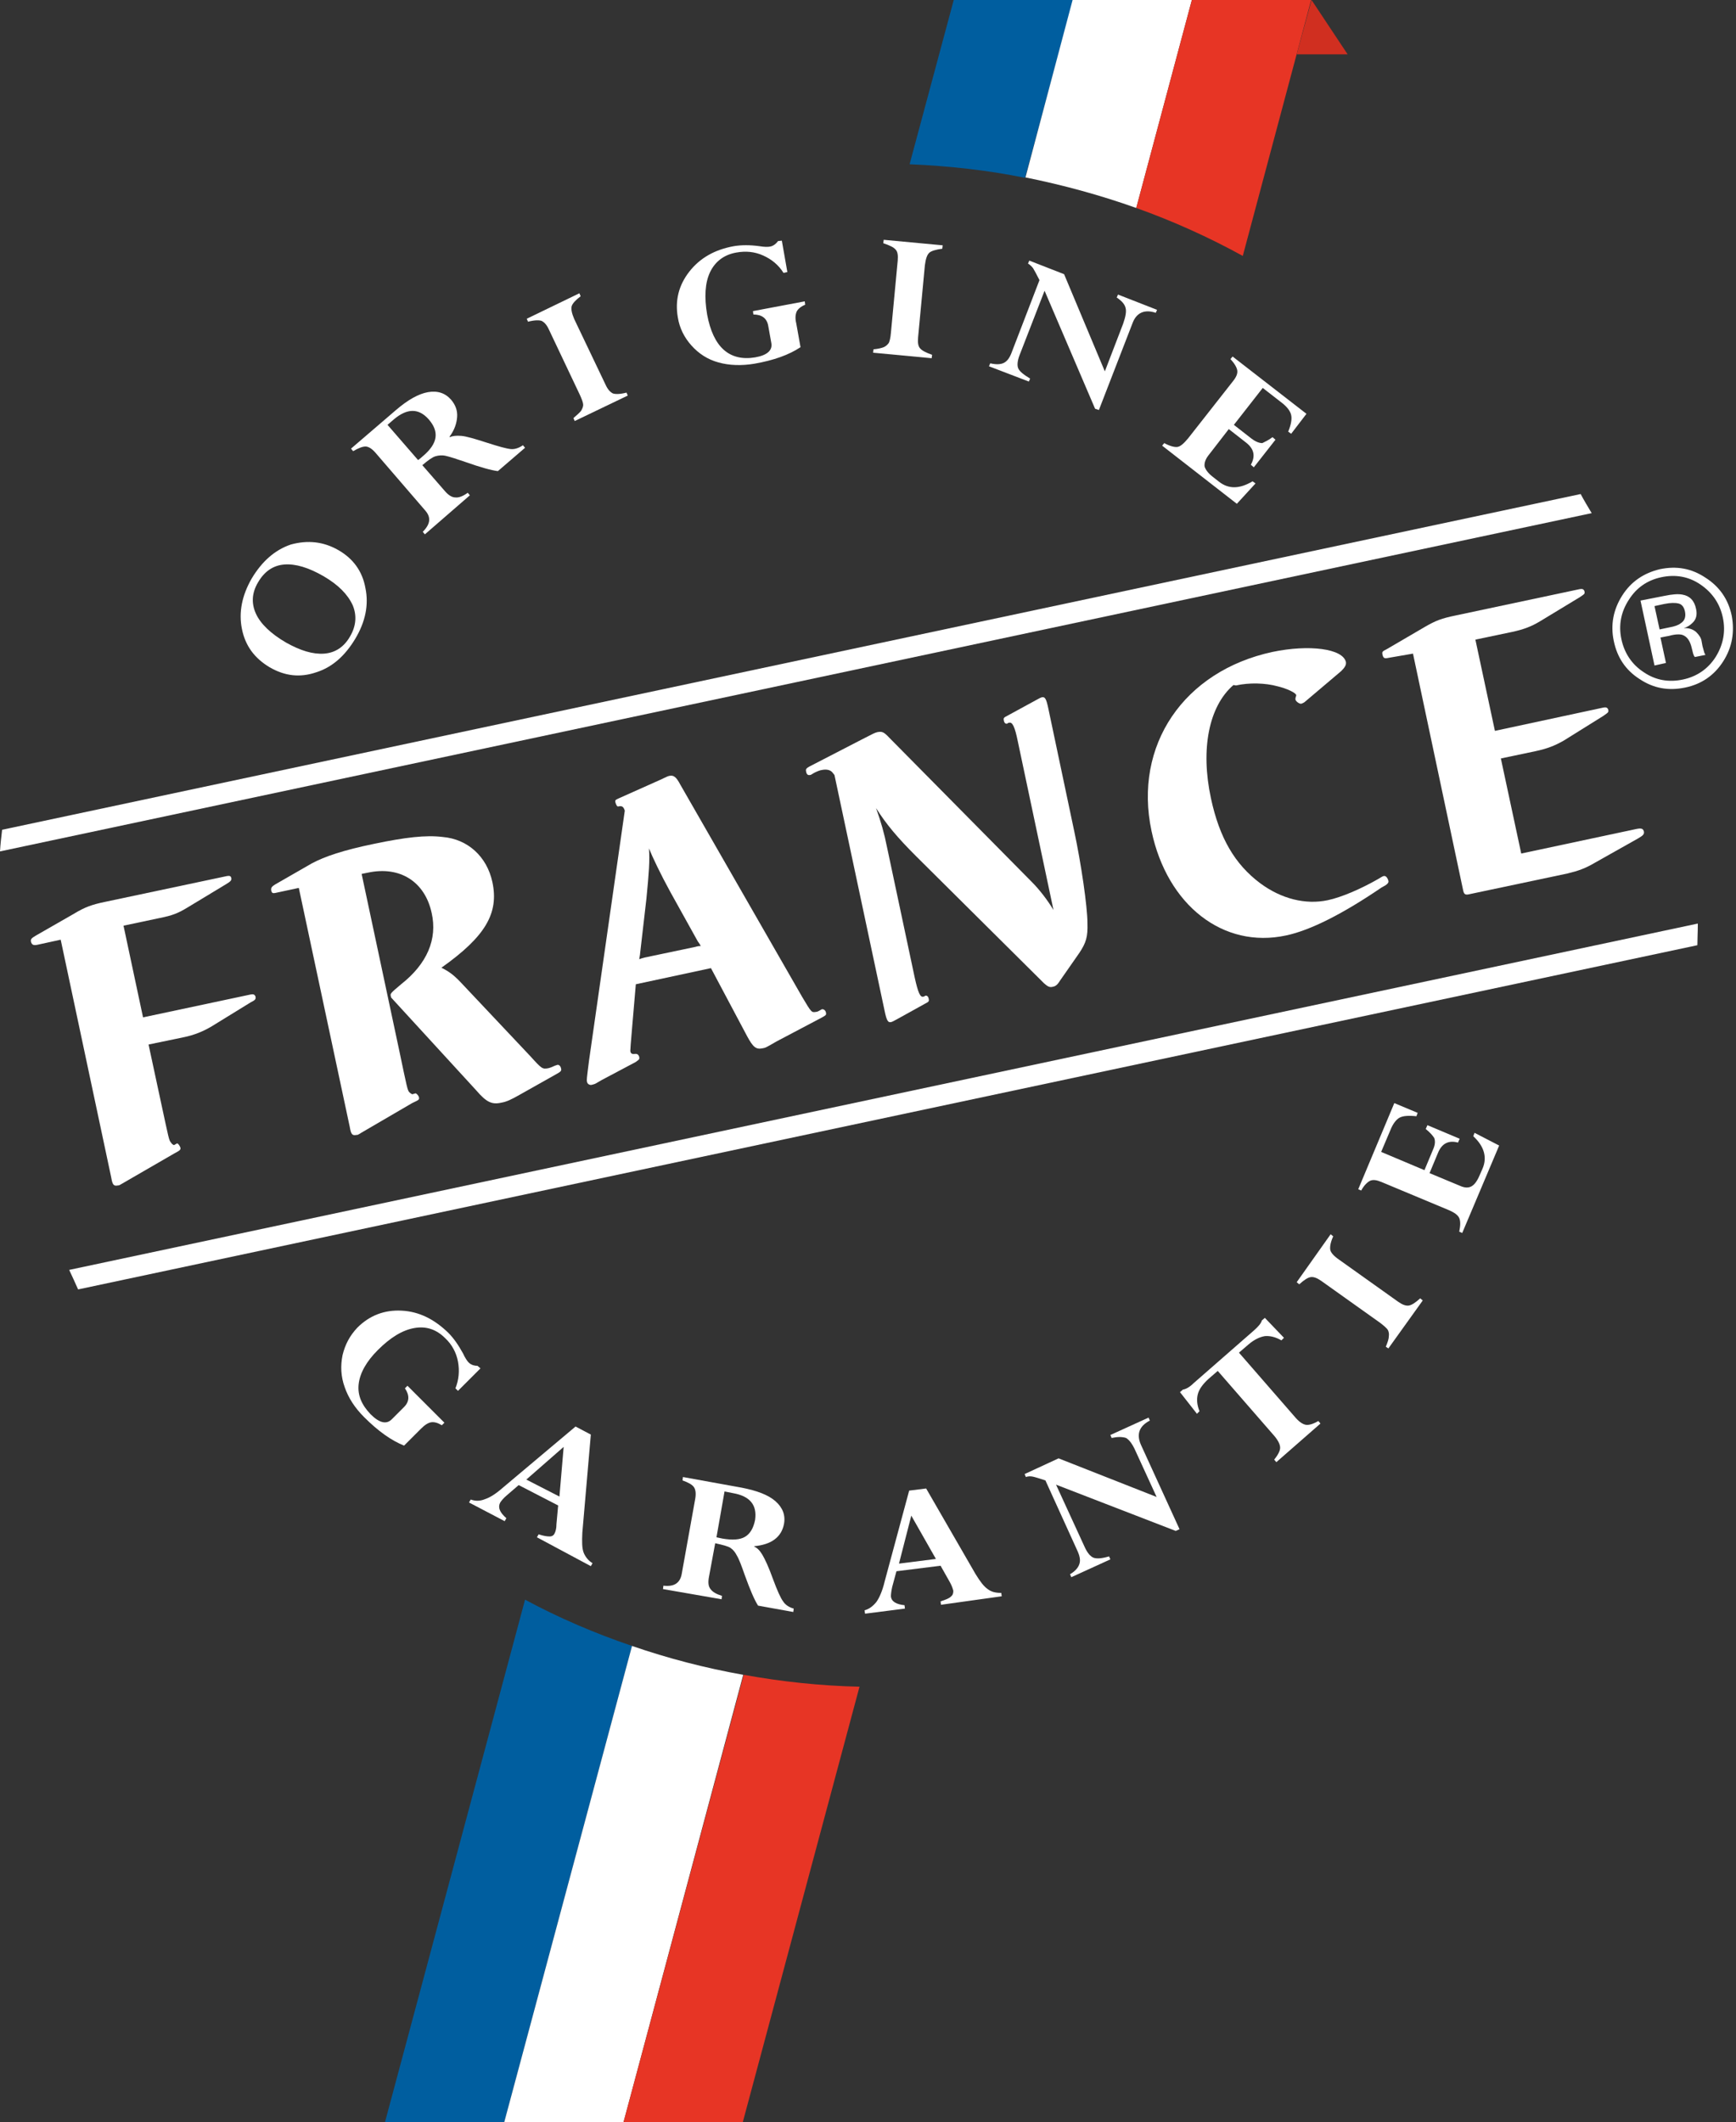 <svg xmlns="http://www.w3.org/2000/svg" xmlns:xlink="http://www.w3.org/1999/xlink" xmlns:serif="http://www.serif.com/" width="100%" height="100%" viewBox="0 0 409 500" xml:space="preserve" style="fill-rule:evenodd;clip-rule:evenodd;stroke-linejoin:round;stroke-miterlimit:2;"><rect x="0" y="0" width="409" height="500" fill="#333333" stroke="none"/>    <g transform="matrix(1,0,0,1,-117.4,-72)">        <path d="M197.1,201.6C200.6,203.6 202.8,206.6 203.5,210.6C204.3,214.5 203.5,218.5 201.1,222.5C198.7,226.5 195.7,229.2 191.9,230.4C188.1,231.7 184.5,231.3 180.9,229.2C177.4,227.1 175.2,224.2 174.4,220.2C173.6,216.3 174.4,212.3 176.7,208.3C179.1,204.3 182.1,201.6 185.9,200.3C189.9,199.2 193.6,199.6 197.1,201.6M193.7,207.8C190.1,205.7 187,204.8 184.4,205C181.8,205.2 179.7,206.6 178.2,209.2C176.7,211.7 176.6,214.2 177.7,216.6C178.8,219 181.2,221.3 184.8,223.4C188.2,225.3 191.1,226.2 193.8,226C196.4,225.8 198.5,224.4 199.9,221.9C201.3,219.5 201.5,217 200.5,214.6C199.3,212 197.1,209.8 193.7,207.8" style="fill:white;fill-rule:nonzero;"></path>        <path d="M217.5,197.9L217,197.3C218.8,195.5 219,193.9 217.6,192.3L205.8,178.6C205,177.7 204.2,177.2 203.5,177.2C202.8,177.2 201.8,177.6 200.6,178.3L200.1,177.7L210.7,168.6C213.5,166.2 216,164.8 218.2,164.4C220.5,164 222.3,164.6 223.7,166.2C224.7,167.4 225.2,168.7 225.1,170.2C225,171.7 224.5,173.3 223.3,174.9L223.4,175C224,174.7 224.9,174.6 226.1,174.7C227.3,174.8 229.3,175.4 232.1,176.3C234.9,177.2 236.7,177.7 237.7,177.8C238.6,177.9 239.6,177.6 240.6,176.9L241.1,177.5L234.7,183C233.1,182.8 230.6,182.1 227.2,180.9C224.9,180.1 223.3,179.6 222.4,179.4C221.5,179.2 220.7,179.3 220,179.5C219.3,179.7 218.3,180.4 216.9,181.6L222.3,187.8C223.1,188.7 223.9,189.2 224.7,189.2C225.5,189.3 226.5,188.9 227.6,188.1L228.1,188.7L217.5,197.9ZM210.2,170.8L208.7,172.1L215.9,180.4C216.3,180.1 216.7,179.8 217,179.5C218.8,178 219.8,176.5 220,175.1C220.2,173.7 219.7,172.3 218.4,170.8C216,168.1 213.3,168.2 210.2,170.8" style="fill:white;fill-rule:nonzero;"></path>        <path d="M253.9,141.1L254.2,141.8C253,142.7 252.3,143.5 252.1,144.1C251.9,144.8 252.1,145.8 252.7,147.2L260.1,162.7C260.6,163.8 261.2,164.4 261.8,164.7C262.4,164.9 263.5,164.9 265,164.5L265.3,165.2L252.8,171.2L252.5,170.5C253.3,169.8 253.9,169.3 254.3,168.8C254.6,168.3 254.8,167.8 254.8,167.4C254.8,166.9 254.5,166.1 254,165L246.7,149.6C246.2,148.5 245.6,147.9 245,147.6C244.4,147.4 243.3,147.4 241.8,147.8L241.5,147.1L253.9,141.1Z" style="fill:white;fill-rule:nonzero;"></path>        <path d="M301.6,128.7L302.9,136.1L302,136.3C300.8,134.4 299.2,133.1 297.2,132.2C295.2,131.3 293.1,131.1 290.9,131.5C288,132 285.9,133.6 284.7,136.1C283.5,138.6 283.3,142 284,146.1C284.7,149.9 286,152.7 287.9,154.4C289.8,156.1 292.3,156.7 295.3,156.2C298.2,155.7 299.5,154.5 299.1,152.7L298.4,148.8C298.1,147 296.9,146.1 294.9,146.1L294.8,145.3L307,143L307.1,143.8C306.1,144.2 305.4,144.8 305.1,145.4C304.8,146.1 304.7,147 305,148.2L306,153.8C303.3,155.6 299.7,156.9 295.1,157.7C292.1,158.2 289.2,158.1 286.7,157.4C284.1,156.7 282,155.3 280.3,153.4C278.6,151.5 277.5,149.3 277.1,146.8C276.4,142.8 277.3,139.2 279.8,136C282.3,132.8 285.8,130.8 290.3,130C292.1,129.7 294.1,129.7 296.3,130C297.5,130.2 298.3,130.2 298.8,130.1C299.5,130 300.2,129.5 300.7,128.8L301.6,128.7Z" style="fill:white;fill-rule:nonzero;"></path>        <path d="M339.5,129.8L339.4,130.6C337.9,130.8 336.9,131.1 336.4,131.5C335.8,132 335.5,133 335.3,134.5L333.7,151.5C333.6,152.7 333.7,153.6 334.2,154.1C334.6,154.6 335.6,155.1 337,155.6L336.9,156.4L323.1,155.1L323.2,154.3C324.3,154.2 325.1,154 325.6,153.8C326.1,153.6 326.5,153.2 326.8,152.8C327,152.4 327.2,151.6 327.3,150.4L328.9,133.4C329,132.2 328.9,131.3 328.4,130.8C328,130.3 327,129.8 325.5,129.3L325.6,128.5L339.5,129.8Z" style="fill:white;fill-rule:nonzero;"></path>        <path d="M380.5,142.1L380.8,141.4L390,145L389.7,145.7C387,144.8 385.1,145.7 384.2,148.2L376.3,168.6L375.4,168.3L363.5,140.5L357.6,155.7C357.1,157 357,158.1 357.3,158.8C357.6,159.5 358.6,160.3 360.1,161.2L359.8,161.9L350.4,158.3L350.7,157.6C352,157.9 353.1,157.9 353.9,157.5C354.7,157.1 355.3,156.3 355.8,154.9L362.3,138C361.6,136.6 361.1,135.7 360.8,135.2C360.5,134.8 360.1,134.4 359.6,134.1L359.9,133.4L368.1,136.6L377.7,159.5L382,148.3C382.6,146.6 382.8,145.4 382.6,144.6C382.4,143.7 381.7,142.9 380.5,142.1" style="fill:white;fill-rule:nonzero;"></path>        <path d="M417.2,175L417.9,175.6L412.8,182.1L412.1,181.5C413.2,179.5 412.9,177.8 411,176.3L406.9,173.1L402.1,179.3C401.4,180.2 401.1,181.1 401.2,181.9C401.4,182.6 402,183.5 403.2,184.4L404.6,185.5C406.9,187.3 409.5,187.2 412.5,185.4L413.2,185.9L408.8,190.7L391.2,177L391.7,176.4C393,177.1 394.1,177.4 394.8,177.3C395.5,177.2 396.3,176.5 397.3,175.3L407.9,161.8C408.7,160.8 409,160 408.9,159.3C408.8,158.6 408.3,157.7 407.3,156.6L407.8,156L425.2,169.5L421.6,174.2L420.9,173.7C421.6,172 421.8,170.7 421.6,169.8C421.4,168.9 420.7,167.9 419.4,166.9L414.9,163.4L408.1,172.1L412.2,175.3C413.1,176 414,176.4 414.8,176.4C415.4,176.1 416.3,175.7 417.2,175" style="fill:white;fill-rule:nonzero;"></path>        <path d="M230.6,394.4L225.3,399.7L224.7,399.1C225.5,397.1 225.7,395 225.3,392.8C224.9,390.7 223.9,388.8 222.3,387.3C220.2,385.2 217.8,384.4 215,384.9C212.2,385.4 209.4,387.1 206.4,390.1C203.7,392.8 202.2,395.5 201.9,398.1C201.6,400.7 202.6,403 204.7,405.2C206.8,407.3 208.5,407.7 209.8,406.3L212.6,403.5C213.9,402.2 213.9,400.7 212.8,399.1L213.4,398.5L222.1,407.2L221.5,407.8C220.5,407.2 219.7,407 219,407.1C218.3,407.2 217.5,407.7 216.6,408.6L212.6,412.6C209.6,411.4 206.5,409.2 203.2,405.9C201,403.7 199.5,401.4 198.6,398.8C197.7,396.3 197.6,393.8 198.1,391.3C198.7,388.8 199.8,386.7 201.6,384.8C204.5,381.9 208,380.6 212,380.8C216.1,381 219.7,382.8 223,386C224.3,387.3 225.4,388.9 226.5,390.9C227,392 227.5,392.7 227.8,393C228.3,393.5 229,393.8 229.9,393.8L230.6,394.4Z" style="fill:white;fill-rule:nonzero;"></path>        <path d="M243.9,434.2L244.3,433.5C245.5,433.9 246.3,434 246.9,434C247.5,434 247.9,433.7 248.1,433.2C248.3,432.8 248.5,432.1 248.5,431.1L248.9,426.7L239.6,421.9L236.7,424.4C236,425 235.5,425.6 235.2,426.1C234.7,427.2 235.1,428.3 236.7,429.7L236.3,430.4L227.9,426L228.3,425.3C229.4,425.7 230.5,425.7 231.7,425.2C232.9,424.8 234.3,423.9 236,422.4L253,408.1L256.6,410L254.6,433.1C254.5,435.2 254.5,436.7 254.9,437.8C255.3,438.8 256,439.7 257,440.3L256.6,441L243.9,434.2ZM241.4,420.6L249.2,424.6L250.2,412.9L241.4,420.6Z" style="fill:white;fill-rule:nonzero;"></path>        <path d="M273.6,446.4L273.7,445.6C276.2,445.9 277.6,445 278,442.9L281.2,425.1C281.4,423.9 281.3,423 280.9,422.4C280.5,421.8 279.6,421.3 278.2,420.8L278.3,420L292.1,422.5C295.7,423.2 298.4,424.2 300.1,425.7C301.8,427.2 302.5,429 302.1,431.1C301.8,432.6 301.1,433.8 299.9,434.7C298.7,435.6 297.1,436.1 295.1,436.3L295.1,436.4C295.8,436.7 296.4,437.3 297,438.3C297.6,439.3 298.5,441.2 299.5,444C300.5,446.7 301.3,448.5 301.9,449.3C302.4,450.1 303.3,450.7 304.4,451L304.3,451.8L296,450.3C295.1,448.9 294.1,446.5 292.9,443.2C292.1,440.9 291.5,439.3 291,438.5C290.6,437.7 290.1,437.1 289.5,436.7C288.9,436.3 287.7,436 285.9,435.6L284.4,443.7C284.2,444.9 284.3,445.8 284.8,446.4C285.3,447.1 286.2,447.6 287.5,448L287.4,448.8L273.6,446.4ZM290.1,423.8L288.1,423.4L286.2,434.2C286.7,434.3 287.1,434.4 287.6,434.5C289.9,434.9 291.7,434.8 292.9,434.1C294.1,433.4 294.9,432.1 295.3,430.1C295.8,426.6 294.1,424.5 290.1,423.8" style="fill:white;fill-rule:nonzero;"></path>        <path d="M339.1,450.1L339,449.3C340.2,448.9 341,448.6 341.4,448.2C341.9,447.8 342,447.4 342,446.8C341.9,446.4 341.7,445.7 341.2,444.8L339,440.9L328.6,442.2L327.6,445.9C327.4,446.8 327.3,447.6 327.3,448.1C327.4,449.3 328.5,450 330.5,450.2L330.6,451L321.2,452.2L321.1,451.4C322.2,451.1 323.1,450.4 323.9,449.4C324.6,448.4 325.3,446.8 325.8,444.7L331.6,423.2L335.6,422.7L347.2,442.8C348.3,444.6 349.2,445.8 350.1,446.4C351,447.1 352,447.3 353.3,447.3L353.4,448.1L339.1,450.1ZM329.2,440.4L337.9,439.3L332.1,429.1L329.2,440.4Z" style="fill:white;fill-rule:nonzero;"></path>        <path d="M379.3,410.8L379,410.1L388,406L388.3,406.7C385.8,408 385.1,409.9 386.2,412.4L395.3,432.3L394.4,432.7L366.2,421.8L373,436.6C373.6,437.9 374.3,438.7 375,439C375.8,439.3 377,439.2 378.7,438.7L379,439.4L369.8,443.6L369.5,442.9C370.7,442.2 371.4,441.4 371.7,440.5C372,439.6 371.8,438.6 371.2,437.3L363.7,420.8C362.2,420.3 361.2,420 360.7,419.9C360.2,419.8 359.6,419.8 359.1,420L358.8,419.3L366.8,415.6L389.9,424.7L384.9,413.8C384.2,412.2 383.4,411.2 382.7,410.8C381.8,410.5 380.7,410.5 379.3,410.8" style="fill:white;fill-rule:nonzero;"></path>        <path d="M428,406.8L428.5,407.4L418.1,416.5L417.6,415.9C418.5,414.8 419,413.8 419,413.1C419,412.4 418.6,411.5 417.7,410.4L404.3,395L402.1,396.9C400.8,398.1 399.9,399.3 399.6,400.5C399.3,401.7 399.4,403 400,404.5L399.4,405.1L395.4,400L396.1,399.4C396.8,399.3 397.7,398.8 398.6,397.9L412.9,385.4C413.9,384.5 414.5,383.8 414.7,383.1L415.4,382.5L419.9,387.2L419.3,387.8C417.9,387 416.6,386.7 415.4,386.8C414.2,387 412.9,387.6 411.5,388.8L409.3,390.7L422.7,406.1C423.6,407.1 424.4,407.6 425.1,407.7C425.8,407.8 426.8,407.5 428,406.8" style="fill:white;fill-rule:nonzero;"></path>        <path d="M430.9,362.8L431.5,363.3C430.9,364.6 430.7,365.7 430.8,366.4C430.9,367.1 431.6,367.9 432.9,368.8L446.8,378.7C447.8,379.4 448.6,379.7 449.3,379.6C450,379.5 450.9,378.9 452,377.9L452.6,378.4L444.5,389.7L443.9,389.3C444.3,388.3 444.6,387.5 444.6,386.9C444.7,386.3 444.6,385.8 444.4,385.4C444.2,385 443.5,384.4 442.6,383.7L428.7,373.8C427.7,373.1 426.9,372.8 426.2,372.9C425.5,373 424.6,373.6 423.5,374.6L422.9,374.1L430.9,362.8Z" style="fill:white;fill-rule:nonzero;"></path>        <path d="M453.3,338L453.7,337.1L461.3,340.3L460.9,341.2C458.7,340.6 457.1,341.4 456.2,343.6L454.2,348.4L461.4,351.4C462.5,351.9 463.4,351.9 464.1,351.5C464.8,351.1 465.4,350.3 466,348.9L466.7,347.3C467.8,344.7 467.1,342.1 464.5,339.7L464.8,338.9L470.6,341.9L461.9,362.5L461.2,362.2C461.5,360.7 461.5,359.7 461.2,359C460.9,358.3 460.1,357.7 458.7,357.1L442.9,350.5C441.7,350 440.9,349.9 440.2,350.2C439.6,350.5 438.8,351.2 438.1,352.5L437.4,352.2L445.9,331.9L451.4,334.2L451.1,335C449.3,334.8 448,334.9 447.2,335.3C446.4,335.7 445.6,336.7 445,338.2L442.8,343.4L453,347.7L455,342.9C455.5,341.8 455.6,340.9 455.3,340.1C454.9,339.5 454.3,338.8 453.3,338" style="fill:white;fill-rule:nonzero;"></path>        <path d="M155.3,331.6C157.2,340.4 157.2,340.7 157.7,341.2C157.8,341.5 158.3,341.8 158.4,341.8L159.1,341.4C159.3,341.3 159.8,342 159.9,342.4C160,342.8 159.8,343 159.3,343.3L158.4,343.8L146.3,350.8C145.6,351.2 145.5,351.3 145.2,351.3C144.2,351.5 143.9,351.2 143.6,349.4L131.7,293.4L126.2,294.6C125.3,294.8 124.9,294.6 124.7,293.9C124.6,293.3 124.7,293.1 125.9,292.4L134.8,287.3C137.4,285.7 139.2,285.1 142.1,284.5L170.9,278.4C171.5,278.3 171.8,278.4 171.9,278.9C172,279.4 171.7,279.7 170.7,280.3L161.6,285.8C159.3,287.2 158,287.7 155,288.3L146.5,290.1L151.1,311.7L176.5,306.3C177.1,306.2 177.4,306.3 177.6,306.8C177.7,307.4 177.6,307.6 176.4,308.2L167.3,313.8C165.3,315 163.1,315.9 160.6,316.4L152.4,318.1L155.3,331.6Z" style="fill:white;fill-rule:nonzero;"></path>        <path d="M211.5,319.7C213.3,328.3 213.4,328.8 213.8,329.3C214,329.5 214.5,329.9 214.6,329.8L215.3,329.6C215.5,329.6 216,330.1 216.1,330.5C216.2,331.1 216.2,331.1 214.5,331.9L202.5,338.9C201.7,339.4 201.7,339.4 201.4,339.4C200.4,339.6 200.1,339.3 199.8,337.5L187.8,281.2L182.2,282.4C181.7,282.5 181.4,282.4 181.3,281.8C181.2,281.2 181.4,280.9 182.2,280.4L190.9,275.4C193.9,273.8 198.3,272.3 205.6,270.8C212.8,269.3 217.7,268.7 221.7,269.2C227.6,269.7 232.1,273.8 233.4,279.8C235,287.2 231.7,292.7 221.4,300C223,300.8 224.2,301.6 225.9,303.4L242.3,320.8C245.1,323.9 245.2,323.9 246.5,323.7C247,323.6 247.7,323.3 248.1,323.1L248.7,322.9C249.1,322.8 249.5,323.2 249.6,323.8C249.7,324.3 249.5,324.5 248.6,325L239.9,329.9C237.8,331.1 236.7,331.6 235.5,331.8C233.3,332.3 232,331.7 229.6,328.9L209.8,307.3C209.6,307.1 209.5,307 209.5,306.8C209.3,306.1 209.3,306.1 211.9,303.9C218,299.1 220.5,293.3 219.1,287.1C217.5,279.7 211.6,276 204.1,277.6L202.6,277.9L211.5,319.7Z" style="fill:white;fill-rule:nonzero;"></path>        <path d="M266.3,314.4C266,317.7 265.9,319.4 265.9,319.6C266,320.3 266.3,320.4 267.2,320.3C267.6,320.3 267.9,320.6 268,321C268.1,321.6 268,321.6 267.2,322.2L259.1,326.5L257.9,327.2C257.6,327.4 257.2,327.5 256.8,327.6C256.3,327.7 255.8,327.4 255.7,326.9C255.6,326.4 255.6,326.4 256.2,321.7L264.6,263C264.3,262.1 264,261.8 263.1,262C262.8,262.1 262.6,261.7 262.4,261.1C262.3,260.5 262.3,260.5 263.4,260L272.8,255.8C274.7,254.9 274.7,254.9 275.1,254.8C276.1,254.6 276.7,255 277.7,256.9L306.4,306.9C308.6,310.6 308.6,310.6 309.7,310.4C309.9,310.4 310.1,310.3 310.3,310.2C310.8,309.9 310.8,309.9 311,309.8C311.4,309.7 311.9,310 312,310.6C312.1,311.1 312,311.2 311.1,311.7L300.3,317.4C297.9,318.8 297.7,318.9 297,319C295.5,319.3 294.8,318.7 293.4,316.1L284.9,300.1L267.2,303.9L266.3,314.4ZM275.3,282.1C273.1,278.1 271.1,273.9 270.3,271.9C270.5,274.8 270.3,277.5 269.7,283.7L268.2,296.7C268.2,297 268.1,297.3 268,298C268.5,297.8 268.6,297.8 269.3,297.6L281.2,295.1C281.9,294.9 282,294.9 282.5,294.9C282.2,294.3 282,294.1 281.8,293.8L275.3,282.1Z" style="fill:white;fill-rule:nonzero;"></path>        <path d="M333.2,273.7C328.8,269.3 326.2,266.2 323.8,262.4C325,265.8 325.7,268.2 326.4,271.7L332.9,302.3C333.7,305.9 334.2,307.1 335,306.8L335.1,306.8C335.3,306.7 335.3,306.6 335.4,306.6C335.8,306.5 336.1,306.8 336.2,307.3C336.3,307.9 336.3,308 335.3,308.5L328.8,312.1C327.7,312.7 327.7,312.7 327.4,312.8C326.6,313 326.3,312.5 325.8,310.1L314,254.6L313.6,254.1C313.1,253.4 312.2,253.2 311.1,253.4C310.5,253.5 310,253.7 309.2,254.1C308.4,254.6 308.4,254.6 308.2,254.6C307.7,254.7 307.4,254.4 307.3,253.7C307.2,253.2 307.4,253 308.1,252.6L320.3,246.3C323.4,244.7 323.4,244.7 324.1,244.5C325.2,244.3 325.6,244.4 327,245.9L360.4,279.7C362.4,281.7 364.2,284.1 365.6,286.4L357.2,246.7C356.5,243.2 355.9,242 355.1,242.3L355,242.3C354.8,242.4 354.8,242.4 354.7,242.5C354.3,242.6 354,242.3 353.9,241.8C353.8,241.2 353.8,241.1 354.8,240.6L361.4,237C362.5,236.4 362.5,236.4 362.8,236.3C363.6,236.1 363.9,236.6 364.4,239L370.5,267.9C372.1,275.4 373.6,285.6 373.6,289.5C373.7,292.7 373.3,294.1 371.7,296.5L367.1,303.1C366.5,304.1 366,304.4 365.4,304.5C364.7,304.7 364.2,304.4 363.4,303.7L333.2,273.7Z" style="fill:white;fill-rule:nonzero;"></path>        <path d="M408,233.4C402.2,238.4 400.2,248.5 402.7,260.1C404.7,269.4 408.3,275.6 414.3,280.1C419.3,283.8 425,285.2 430.2,284.1C433.5,283.4 438.1,281.4 442.1,279.1C442.9,278.6 443.1,278.5 443.4,278.4C443.9,278.3 444.3,278.8 444.5,279.5C444.6,279.9 444.4,280.2 443.8,280.6L442.9,281.1C433.8,287.3 426.1,291.2 420.4,292.4C405.6,295.6 392.4,285.3 388.7,267.8C384.4,247.6 396.3,230.1 417.2,225.6C425.8,223.8 433.8,224.8 434.5,228C434.6,228.7 434.2,229.3 433.4,230.1L424.9,237.3C424.6,237.6 424.2,237.7 424,237.8C423.6,237.9 422.7,237.3 422.6,236.8C422.6,236.6 422.6,236.4 422.7,236.2L422.8,235.8C422.7,235.2 420.5,234.2 418.4,233.7C415.5,232.9 411.7,232.8 408.6,233.5L408,233.4Z" style="fill:white;fill-rule:nonzero;"></path>        <path d="M444.5,227C443.6,227.2 443.3,227.1 443.1,226.2C443,225.6 443,225.5 444.2,224.9L453.1,219.7C455.7,218.2 457,217.7 460.4,217L489.6,210.8C490.2,210.7 490.5,210.8 490.7,211.3C490.8,211.9 490.8,211.9 489.6,212.7L480.2,218.4C478.2,219.6 476.4,220.3 473.6,220.9L465,222.7L469.6,244.2L495.2,238.7C495.8,238.6 496.1,238.7 496.3,239.2C496.4,239.8 496.4,239.8 495.1,240.7L485.8,246.5C483.7,247.7 481.9,248.4 479.1,249L471,250.7L475.8,273.1L503,267.3C504.1,267.1 504.5,267.2 504.7,267.9C504.8,268.5 504.6,268.8 503.4,269.5L493.1,275.3C490.9,276.6 489.2,277.2 486.7,277.8L463.5,282.7C462.6,282.9 462.3,282.7 462.1,281.7L450.3,226L444.5,227Z" style="fill:white;fill-rule:nonzero;"></path>        <path d="M523.4,227.8C521.3,231.1 518.3,233.2 514.4,234C510.5,234.8 507,234.2 503.7,232C500.4,229.9 498.4,226.9 497.6,223C496.8,219.2 497.5,215.6 499.6,212.3C501.7,209 504.7,207 508.5,206.1C512.4,205.3 515.9,205.9 519.2,208.1C522.5,210.2 524.6,213.2 525.4,217.1C526.1,220.9 525.5,224.5 523.4,227.8M501.1,213.4C499.3,216.2 498.7,219.3 499.4,222.6C500.1,225.9 501.9,228.6 504.7,230.4C507.5,232.3 510.6,232.8 513.9,232.1C517.2,231.4 519.8,229.6 521.6,226.8C523.4,223.9 524,220.8 523.3,217.5C522.6,214.2 520.8,211.6 518,209.7C515.2,207.8 512.1,207.3 508.8,208C505.5,208.7 502.9,210.5 501.1,213.4M509.5,212.4C511.4,212 512.8,211.9 513.8,212.1C515.5,212.4 516.6,213.5 517,215.5C517.3,216.9 517,218 516.1,218.8C515.6,219.3 515,219.7 514.1,220C515.3,219.9 516.3,220.3 517,220.9C517.7,221.6 518.2,222.3 518.3,223.1L518.5,224.2C518.6,224.6 518.7,224.9 518.8,225.3C518.9,225.7 519,226 519.1,226.1L519.2,226.3L516.7,226.8C516.7,226.7 516.7,226.7 516.6,226.7C516.6,226.6 516.5,226.6 516.5,226.5L516.3,226L516,224.8C515.6,223 514.9,222 513.8,221.6C513.2,221.4 512.1,221.4 510.7,221.8L508.6,222.2L509.9,228.2L507.2,228.8L503.9,213.5L509.5,212.4ZM512.9,214.2C512.1,214 511,214 509.5,214.3L507.2,214.8L508.4,220.3L510.8,219.8C511.9,219.6 512.8,219.3 513.3,218.9C514.3,218.3 514.6,217.4 514.4,216.2C514.2,215.1 513.7,214.4 512.9,214.2" style="fill:white;fill-rule:nonzero;"></path>        <path d="M517.4,289.6L133.7,371.2C134.4,372.7 135.1,374.2 135.8,375.8L517.3,294.7C517.3,293.2 517.4,291.6 517.4,290.1L517.4,289.6" style="fill:white;fill-rule:nonzero;"></path>        <path d="M489.8,188.4L117.9,267.5C117.7,269.2 117.5,270.9 117.4,272.6L492.4,192.9C491.5,191.4 490.6,189.9 489.8,188.4" style="fill:white;fill-rule:nonzero;"></path>        <path d="M370.2,72L342.1,72L331.7,110.7C341,111.1 350.1,112.1 358.9,113.9L370.2,72Z" style="fill:rgb(0,94,159);fill-rule:nonzero;"></path>        <path d="M241.1,448.9L208.1,572L236.2,572L266.3,459.8C257.5,456.8 249.1,453.2 241.1,448.9" style="fill:rgb(0,94,159);fill-rule:nonzero;"></path>        <path d="M266.3,459.8L236.2,572L264.3,572L292.5,466.6C283.5,465 274.7,462.7 266.3,459.8" style="fill:white;fill-rule:nonzero;"></path>        <path d="M385.1,121L398.2,72L370.1,72L359,113.8C367.9,115.6 376.7,118 385.1,121" style="fill:white;fill-rule:nonzero;"></path>        <path d="M359,113.8L370.2,72L359,113.8Z" style="fill:white;fill-rule:nonzero;"></path>        <path d="M266.3,459.8L236.2,572L266.3,459.8" style="fill:white;fill-rule:nonzero;"></path>        <path d="M410.2,132.3L426.3,72L398.2,72L385.1,121C393.8,124.1 402.2,127.9 410.2,132.3" style="fill:rgb(231,53,37);fill-rule:nonzero;"></path>        <path d="M264.3,572L292.4,572L319.9,469.4C310.6,469.2 301.5,468.2 292.6,466.6L264.3,572Z" style="fill:rgb(231,53,37);fill-rule:nonzero;"></path>        <path d="M292.5,466.6L264.3,572L292.5,466.6Z" style="fill:rgb(231,53,37);fill-rule:nonzero;"></path>        <path d="M385.1,121L398.2,72L385.1,121Z" style="fill:rgb(231,53,37);fill-rule:nonzero;"></path>        <path d="M422.9,84.8L426.4,72L434.9,84.8L422.9,84.8Z" style="fill:rgb(208,47,32);fill-rule:nonzero;"></path>    </g></svg>